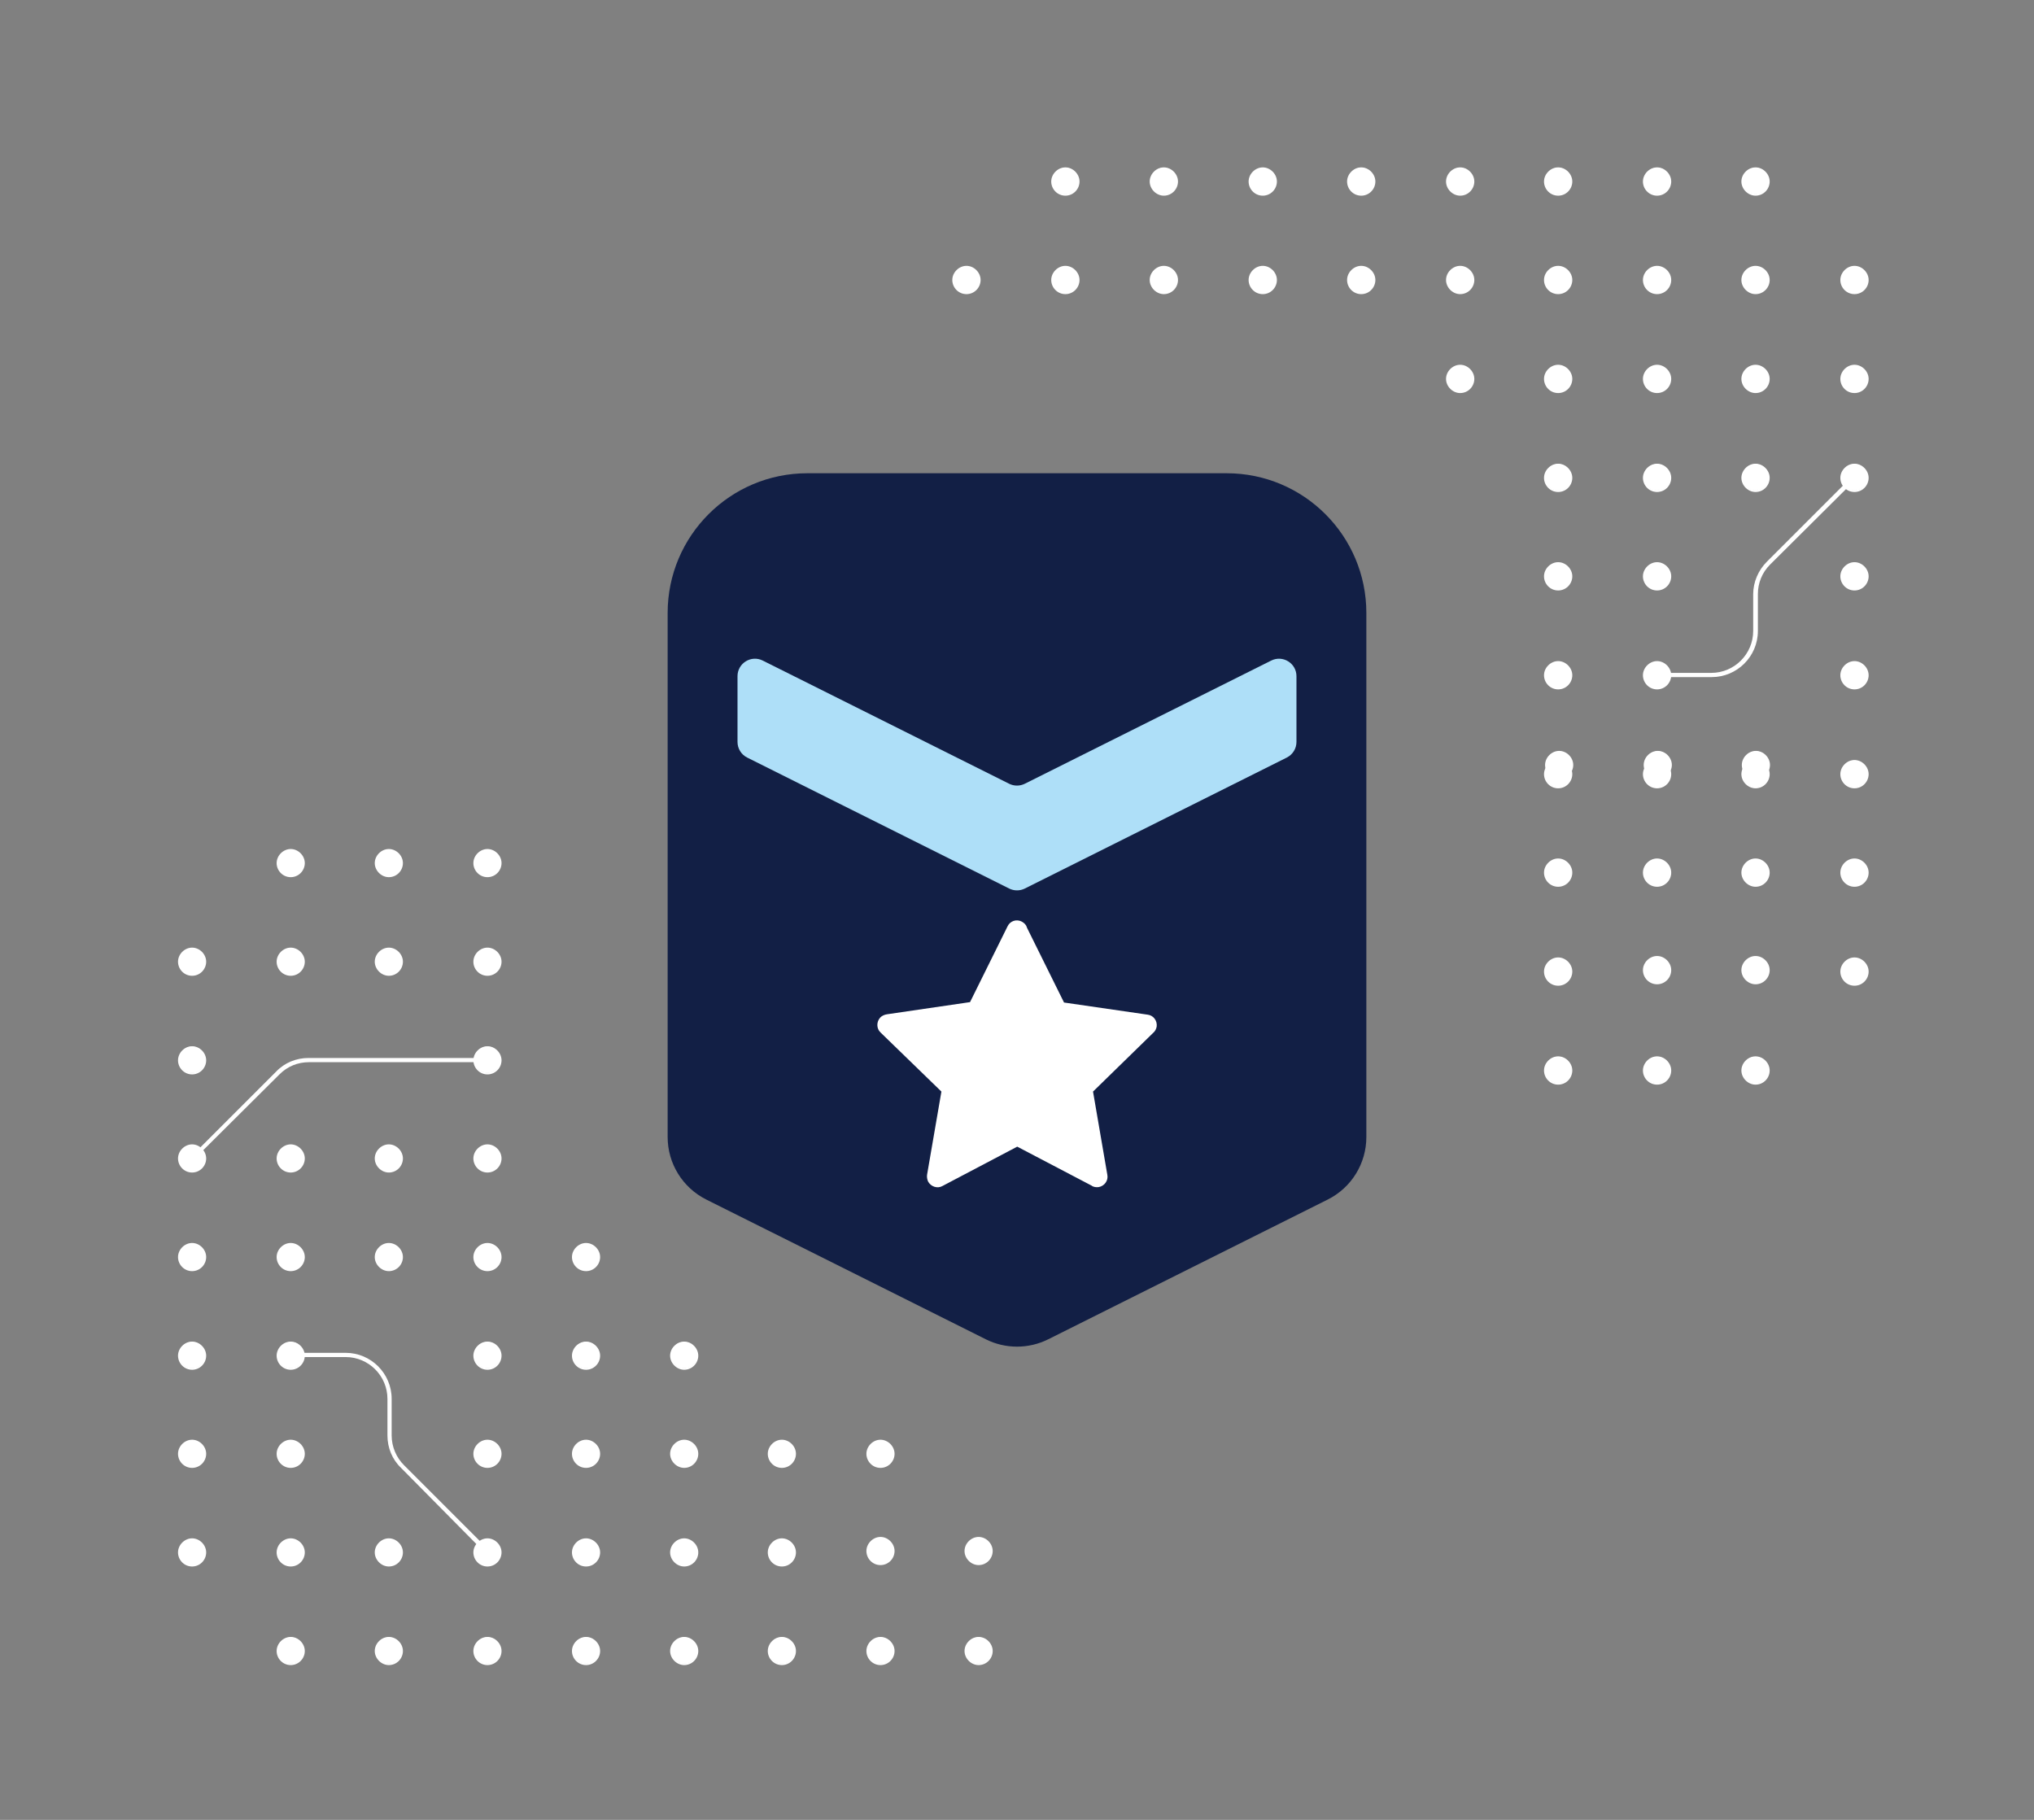 <?xml version="1.0" encoding="UTF-8"?><svg id="uuid-b61c5645-ad7c-4edb-9071-a2f9539e2cd2" xmlns="http://www.w3.org/2000/svg" viewBox="0 0 665.79 595.71"><rect x="0" y="0" width="665.79" height="595.71" fill="#808080" stroke="none"/><path d="M401.51,154.91h-137.23c-25.26,0-45.74,20.48-45.74,45.74v171.54c0,8.66,4.89,16.58,12.64,20.46l91.49,45.74c6.44,3.22,14.02,3.22,20.46,0l91.48-45.74c7.75-3.87,12.64-11.79,12.64-20.46v-171.54c0-25.26-20.48-45.74-45.74-45.74" style="fill:#121f45;"/><path d="M421.22,247.97l-85.77,42.88c-1.61.8-3.5.8-5.11,0l-85.77-42.88c-1.94-.97-3.16-2.95-3.16-5.11v-21.52c0-4.25,4.47-7.02,8.27-5.11l80.65,40.32c1.61.8,3.5.8,5.11,0l80.66-40.32c3.8-1.9,8.27.86,8.27,5.11v21.52c0,2.17-1.23,4.15-3.16,5.11" style="fill:#aedff8;"/><path d="M336.11,303.57l12.18,24.59,27.4,3.98c1.87.23,3.16,1.99,2.93,3.86-.12.82-.58,1.64-1.17,2.11l-19.67,19.2,4.69,27.28c.35,1.87-.94,3.63-2.81,3.98-.82.12-1.75,0-2.34-.47l-24.35-12.76-24.47,12.88c-1.64.94-3.75.23-4.68-1.41-.35-.7-.47-1.64-.35-2.34l4.68-27.16-19.9-19.32c-1.4-1.29-1.4-3.51-.12-4.92.58-.59,1.4-.94,2.22-1.06l27.17-3.98,12.29-24.82c.82-1.75,2.93-2.46,4.68-1.52.82.47,1.4,1.06,1.64,1.87" style="fill:#fff;"/><circle cx="510.36" cy="250.4" r="4.3" style="fill:#fff;"/><path d="M510.36,255.01c-2.61,0-4.61-2.15-4.61-4.61s2.15-4.61,4.61-4.61,4.61,2.15,4.61,4.61-2,4.61-4.61,4.61ZM510.36,246.4c-2.15,0-4,1.69-4,4s1.69,4,4,4,4-1.69,4-4-1.84-4-4-4Z" style="fill:#fff;"/><circle cx="542.64" cy="250.24" r="4.3" style="fill:#fff;"/><path d="M542.64,255.01c-2.61,0-4.61-2.15-4.61-4.61s2.15-4.61,4.61-4.61,4.61,2.15,4.61,4.61-2.15,4.61-4.61,4.61ZM542.64,246.4c-2.15,0-4,1.69-4,4s1.69,4,4,4,4-1.69,4-4-1.84-4-4-4Z" style="fill:#fff;"/><circle cx="574.76" cy="250.24" r="4.3" style="fill:#fff;"/><path d="M574.76,255.01c-2.61,0-4.61-2.15-4.61-4.61s2.15-4.61,4.61-4.61,4.61,2.15,4.61,4.61-2,4.61-4.61,4.61ZM574.76,246.4c-2.15,0-4,1.69-4,4s1.69,4,4,4,4-1.69,4-4-1.69-4-4-4Z" style="fill:#fff;"/><circle cx="223.96" cy="540.28" r="4.3" style="fill:#fff;"/><path d="M219.35,540.43c0-2.46,2.15-4.61,4.61-4.61s4.61,2.15,4.61,4.61-2,4.61-4.61,4.61c-2.46,0-4.61-2.15-4.61-4.61ZM219.96,540.43c0,2.31,1.69,4,4,4s4-1.69,4-4-1.84-4-4-4-4,1.69-4,4Z" style="fill:#fff;"/><circle cx="191.84" cy="540.28" r="4.3" style="fill:#fff;"/><path d="M187.22,540.43c0-2.46,2.15-4.61,4.61-4.61s4.61,2.15,4.61,4.61-2,4.61-4.61,4.61-4.61-2.15-4.61-4.61ZM187.84,540.43c0,2.31,1.69,4,4,4s4-1.69,4-4-1.84-4-4-4c-2.31,0-4,1.69-4,4Z" style="fill:#fff;"/><circle cx="159.56" cy="540.28" r="4.3" style="fill:#fff;"/><path d="M154.95,540.43c0-2.46,2.15-4.61,4.61-4.61s4.61,2.15,4.61,4.61-2,4.61-4.61,4.61-4.61-2.15-4.61-4.61ZM155.56,540.43c0,2.31,1.69,4,4,4s4-1.69,4-4-1.84-4-4-4-4,1.69-4,4Z" style="fill:#fff;"/><circle cx="127.28" cy="540.28" r="4.3" style="fill:#fff;"/><path d="M122.67,540.43c0-2.46,2.15-4.61,4.61-4.61s4.61,2.15,4.61,4.61-2,4.61-4.61,4.61c-2.46,0-4.61-2.15-4.61-4.61ZM123.28,540.43c0,2.31,1.69,4,4,4s4-1.69,4-4-1.84-4-4-4-4,1.69-4,4Z" style="fill:#fff;"/><circle cx="95.16" cy="540.28" r="4.3" style="fill:#fff;"/><path d="M90.55,540.43c0-2.46,2.15-4.61,4.61-4.61s4.61,2.15,4.61,4.61-2,4.61-4.61,4.61-4.61-2.15-4.61-4.61ZM91.16,540.43c0,2.31,1.69,4,4,4s4-1.69,4-4-1.84-4-4-4c-2.31,0-4,1.69-4,4Z" style="fill:#fff;"/><circle cx="223.96" cy="508.16" r="4.3" style="fill:#fff;"/><path d="M219.35,508.16c0-2.46,2.15-4.61,4.61-4.61s4.61,2.15,4.61,4.61-2,4.61-4.61,4.61c-2.46,0-4.61-2.15-4.61-4.61ZM219.96,508.16c0,2.31,1.69,4,4,4s4-1.69,4-4-1.84-4-4-4-4,1.69-4,4Z" style="fill:#fff;"/><circle cx="191.84" cy="508.16" r="4.3" style="fill:#fff;"/><path d="M187.22,508.16c0-2.46,2.15-4.61,4.61-4.61s4.61,2.15,4.61,4.61-2,4.61-4.61,4.61-4.61-2.15-4.61-4.61ZM187.84,508.16c0,2.31,1.69,4,4,4s4-1.69,4-4-1.84-4-4-4c-2.31,0-4,1.69-4,4Z" style="fill:#fff;"/><circle cx="159.56" cy="508.16" r="4.3" style="fill:#fff;"/><path d="M154.95,508.16c0-2.46,2.15-4.61,4.61-4.61s4.61,2.15,4.61,4.61-2,4.61-4.61,4.61-4.61-2.15-4.61-4.61ZM155.56,508.16c0,2.31,1.69,4,4,4s4-1.69,4-4-1.84-4-4-4-4,1.69-4,4Z" style="fill:#fff;"/><circle cx="127.28" cy="508.16" r="4.3" style="fill:#fff;"/><path d="M122.67,508.16c0-2.46,2.15-4.61,4.61-4.61s4.61,2.15,4.61,4.61-2,4.61-4.61,4.61c-2.46,0-4.61-2.15-4.61-4.61ZM123.28,508.16c0,2.31,1.69,4,4,4s4-1.69,4-4-1.84-4-4-4-4,1.69-4,4Z" style="fill:#fff;"/><circle cx="95.16" cy="508.16" r="4.3" style="fill:#fff;"/><path d="M90.55,508.16c0-2.46,2.15-4.61,4.61-4.61s4.61,2.15,4.61,4.61-2,4.61-4.61,4.61-4.61-2.15-4.61-4.61ZM91.16,508.16c0,2.31,1.69,4,4,4s4-1.69,4-4-1.84-4-4-4c-2.31,0-4,1.69-4,4Z" style="fill:#fff;"/><circle cx="62.88" cy="508.16" r="4.3" style="fill:#fff;"/><path d="M58.27,508.16c0-2.46,2.15-4.61,4.61-4.61s4.61,2.15,4.61,4.61-2,4.61-4.61,4.61-4.61-2.15-4.61-4.61ZM58.88,508.16c0,2.31,1.69,4,4,4s4-1.69,4-4-1.84-4-4-4-4,1.69-4,4Z" style="fill:#fff;"/><circle cx="223.96" cy="475.88" r="4.3" style="fill:#fff;"/><path d="M219.35,475.88c0-2.46,2.15-4.61,4.61-4.61s4.61,2.15,4.61,4.61-2,4.61-4.61,4.61c-2.46,0-4.61-2.15-4.61-4.61ZM219.96,475.88c0,2.31,1.69,4,4,4s4-1.69,4-4-1.84-4-4-4-4,1.69-4,4Z" style="fill:#fff;"/><circle cx="191.84" cy="475.88" r="4.3" style="fill:#fff;"/><path d="M187.22,475.88c0-2.46,2.15-4.61,4.61-4.61s4.61,2.15,4.61,4.61-2,4.61-4.61,4.61-4.61-2.15-4.61-4.61ZM187.84,475.88c0,2.31,1.69,4,4,4s4-1.69,4-4-1.84-4-4-4c-2.31,0-4,1.69-4,4Z" style="fill:#fff;"/><circle cx="159.56" cy="475.88" r="4.3" style="fill:#fff;"/><path d="M154.95,475.88c0-2.46,2.15-4.61,4.61-4.61s4.61,2.15,4.61,4.61-2,4.61-4.61,4.61-4.61-2.15-4.61-4.61ZM155.56,475.88c0,2.31,1.69,4,4,4s4-1.69,4-4-1.84-4-4-4-4,1.69-4,4Z" style="fill:#fff;"/><circle cx="95.16" cy="475.88" r="4.3" style="fill:#fff;"/><path d="M90.55,475.88c0-2.46,2.15-4.61,4.61-4.61s4.61,2.15,4.61,4.61-2,4.61-4.61,4.61-4.61-2.15-4.61-4.61ZM91.16,475.88c0,2.31,1.69,4,4,4s4-1.69,4-4-1.84-4-4-4c-2.31,0-4,1.69-4,4Z" style="fill:#fff;"/><circle cx="62.88" cy="475.88" r="4.3" style="fill:#fff;"/><path d="M58.27,475.88c0-2.46,2.15-4.61,4.61-4.61s4.61,2.15,4.61,4.61-2,4.61-4.61,4.61-4.61-2.15-4.61-4.61ZM58.88,475.88c0,2.31,1.69,4,4,4s4-1.69,4-4-1.84-4-4-4-4,1.69-4,4Z" style="fill:#fff;"/><circle cx="223.96" cy="443.6" r="4.3" style="fill:#fff;"/><path d="M219.35,443.76c0-2.46,2.15-4.61,4.61-4.61s4.61,2.15,4.61,4.61-2,4.61-4.61,4.61c-2.46,0-4.61-2.15-4.61-4.61ZM219.96,443.76c0,2.31,1.69,4,4,4s4-1.69,4-4-1.84-4-4-4-4,1.69-4,4Z" style="fill:#fff;"/><circle cx="191.84" cy="443.6" r="4.3" style="fill:#fff;"/><path d="M187.22,443.76c0-2.46,2.15-4.61,4.61-4.61s4.61,2.15,4.61,4.61-2,4.61-4.61,4.61-4.61-2.15-4.61-4.61ZM187.84,443.76c0,2.31,1.69,4,4,4s4-1.69,4-4-1.84-4-4-4c-2.31,0-4,1.69-4,4Z" style="fill:#fff;"/><circle cx="159.56" cy="443.6" r="4.3" style="fill:#fff;"/><path d="M154.95,443.76c0-2.46,2.15-4.61,4.61-4.61s4.61,2.15,4.61,4.61-2,4.61-4.61,4.61-4.61-2.15-4.61-4.61ZM155.56,443.76c0,2.31,1.69,4,4,4s4-1.69,4-4-1.84-4-4-4-4,1.69-4,4Z" style="fill:#fff;"/><circle cx="95.16" cy="443.6" r="4.3" style="fill:#fff;"/><path d="M90.55,443.76c0-2.46,2.15-4.61,4.61-4.61s4.61,2.15,4.61,4.61-2,4.61-4.61,4.61-4.61-2.15-4.61-4.61ZM91.16,443.76c0,2.31,1.69,4,4,4s4-1.69,4-4-1.84-4-4-4c-2.31,0-4,1.69-4,4Z" style="fill:#fff;"/><circle cx="62.88" cy="443.6" r="4.3" style="fill:#fff;"/><path d="M58.27,443.76c0-2.46,2.15-4.61,4.61-4.61s4.61,2.15,4.61,4.61-2,4.61-4.61,4.61-4.61-2.15-4.61-4.61ZM58.88,443.76c0,2.31,1.69,4,4,4s4-1.69,4-4-1.84-4-4-4-4,1.69-4,4Z" style="fill:#fff;"/><circle cx="191.84" cy="411.48" r="4.3" style="fill:#fff;"/><path d="M187.22,411.48c0-2.46,2.15-4.61,4.61-4.61s4.61,2.15,4.61,4.61-2,4.61-4.61,4.61-4.61-2.15-4.61-4.61ZM187.84,411.48c0,2.31,1.69,4,4,4s4-1.69,4-4-1.84-4-4-4c-2.31,0-4,1.69-4,4Z" style="fill:#fff;"/><circle cx="159.56" cy="411.48" r="4.3" style="fill:#fff;"/><path d="M154.95,411.48c0-2.46,2.15-4.61,4.61-4.61s4.61,2.15,4.61,4.61-2,4.61-4.61,4.61-4.61-2.15-4.61-4.61ZM155.56,411.48c0,2.31,1.69,4,4,4s4-1.69,4-4-1.84-4-4-4-4,1.69-4,4Z" style="fill:#fff;"/><circle cx="127.28" cy="411.48" r="4.3" style="fill:#fff;"/><path d="M122.67,411.48c0-2.46,2.15-4.61,4.61-4.61s4.61,2.15,4.61,4.61-2,4.61-4.61,4.61c-2.46,0-4.61-2.15-4.61-4.61ZM123.28,411.48c0,2.31,1.69,4,4,4s4-1.69,4-4-1.84-4-4-4-4,1.69-4,4Z" style="fill:#fff;"/><circle cx="95.16" cy="411.48" r="4.3" style="fill:#fff;"/><path d="M90.55,411.48c0-2.46,2.15-4.61,4.61-4.61s4.61,2.15,4.61,4.61-2,4.61-4.61,4.61-4.61-2.15-4.61-4.61ZM91.16,411.48c0,2.31,1.69,4,4,4s4-1.69,4-4-1.84-4-4-4c-2.31,0-4,1.69-4,4Z" style="fill:#fff;"/><circle cx="62.88" cy="411.48" r="4.3" style="fill:#fff;"/><path d="M58.27,411.48c0-2.46,2.15-4.61,4.61-4.61s4.61,2.15,4.61,4.61-2,4.61-4.61,4.61-4.61-2.15-4.61-4.61ZM58.88,411.48c0,2.31,1.69,4,4,4s4-1.69,4-4-1.84-4-4-4-4,1.69-4,4Z" style="fill:#fff;"/><circle cx="159.56" cy="379.2" r="4.3" style="fill:#fff;"/><path d="M154.95,379.2c0-2.46,2.15-4.61,4.61-4.61s4.61,2.15,4.61,4.61-2,4.61-4.61,4.61-4.61-2.15-4.61-4.61ZM155.56,379.2c0,2.31,1.69,4,4,4s4-1.69,4-4-1.84-4-4-4-4,1.69-4,4Z" style="fill:#fff;"/><circle cx="127.28" cy="379.2" r="4.3" style="fill:#fff;"/><path d="M122.67,379.2c0-2.46,2.15-4.61,4.61-4.61s4.61,2.15,4.61,4.61-2,4.61-4.61,4.61c-2.46,0-4.61-2.15-4.61-4.61ZM123.28,379.2c0,2.31,1.69,4,4,4s4-1.69,4-4-1.84-4-4-4-4,1.69-4,4Z" style="fill:#fff;"/><circle cx="95.16" cy="379.2" r="4.3" style="fill:#fff;"/><path d="M90.55,379.2c0-2.46,2.15-4.61,4.61-4.61s4.61,2.15,4.61,4.61-2,4.61-4.61,4.61-4.61-2.15-4.61-4.61ZM91.16,379.2c0,2.31,1.69,4,4,4s4-1.69,4-4-1.84-4-4-4c-2.31,0-4,1.69-4,4Z" style="fill:#fff;"/><circle cx="62.88" cy="379.2" r="4.3" style="fill:#fff;"/><path d="M58.27,379.2c0-2.46,2.15-4.61,4.61-4.61s4.61,2.15,4.61,4.61-2,4.61-4.61,4.61-4.61-2.15-4.61-4.61ZM58.88,379.2c0,2.31,1.69,4,4,4s4-1.69,4-4-1.84-4-4-4-4,1.69-4,4Z" style="fill:#fff;"/><circle cx="159.56" cy="346.92" r="4.3" style="fill:#fff;"/><path d="M154.95,347.08c0-2.46,2.15-4.61,4.61-4.61s4.61,2.15,4.61,4.61-2,4.61-4.61,4.61-4.61-2.15-4.61-4.61ZM155.56,347.08c0,2.31,1.69,4,4,4s4-1.69,4-4-1.84-4-4-4-4,1.69-4,4Z" style="fill:#fff;"/><circle cx="62.88" cy="346.92" r="4.3" style="fill:#fff;"/><path d="M58.27,347.08c0-2.46,2.15-4.61,4.61-4.61s4.61,2.15,4.61,4.61-2,4.61-4.61,4.61-4.61-2.15-4.61-4.61ZM58.88,347.08c0,2.31,1.69,4,4,4s4-1.69,4-4-1.84-4-4-4-4,1.69-4,4Z" style="fill:#fff;"/><circle cx="159.56" cy="314.8" r="4.3" style="fill:#fff;"/><path d="M154.95,314.8c0-2.46,2.15-4.61,4.61-4.61s4.61,2.15,4.61,4.61-2,4.61-4.61,4.61-4.61-2.15-4.61-4.61ZM155.56,314.8c0,2.31,1.69,4,4,4s4-1.69,4-4-1.84-4-4-4-4,1.69-4,4Z" style="fill:#fff;"/><circle cx="127.28" cy="314.8" r="4.3" style="fill:#fff;"/><path d="M122.67,314.8c0-2.46,2.15-4.61,4.61-4.61s4.61,2.15,4.61,4.61-2,4.61-4.61,4.61c-2.46,0-4.61-2.15-4.61-4.61ZM123.28,314.8c0,2.31,1.69,4,4,4s4-1.69,4-4-1.84-4-4-4-4,1.69-4,4Z" style="fill:#fff;"/><circle cx="95.16" cy="314.8" r="4.3" style="fill:#fff;"/><path d="M90.55,314.8c0-2.46,2.15-4.61,4.61-4.61s4.61,2.15,4.61,4.61-2,4.61-4.61,4.61-4.61-2.15-4.61-4.61ZM91.16,314.8c0,2.31,1.69,4,4,4s4-1.69,4-4-1.84-4-4-4c-2.31,0-4,1.69-4,4Z" style="fill:#fff;"/><circle cx="62.88" cy="314.8" r="4.3" style="fill:#fff;"/><path d="M58.27,314.8c0-2.46,2.15-4.61,4.61-4.61s4.61,2.15,4.61,4.61-2,4.61-4.61,4.61-4.61-2.15-4.61-4.61ZM58.88,314.8c0,2.31,1.69,4,4,4s4-1.69,4-4-1.84-4-4-4-4,1.69-4,4Z" style="fill:#fff;"/><circle cx="159.56" cy="282.52" r="4.3" style="fill:#fff;"/><path d="M154.95,282.52c0-2.46,2.15-4.61,4.61-4.61s4.61,2.15,4.61,4.61-2,4.61-4.61,4.61-4.61-2.15-4.61-4.61ZM155.56,282.52c0,2.31,1.69,4,4,4s4-1.69,4-4-1.84-4-4-4-4,1.69-4,4Z" style="fill:#fff;"/><circle cx="127.28" cy="282.52" r="4.3" style="fill:#fff;"/><path d="M122.67,282.52c0-2.46,2.15-4.61,4.61-4.61s4.61,2.15,4.61,4.61-2,4.61-4.61,4.61c-2.46,0-4.61-2.15-4.61-4.61ZM123.28,282.52c0,2.31,1.69,4,4,4s4-1.69,4-4-1.84-4-4-4-4,1.69-4,4Z" style="fill:#fff;"/><circle cx="95.16" cy="282.52" r="4.3" style="fill:#fff;"/><path d="M90.55,282.52c0-2.46,2.15-4.61,4.61-4.61s4.61,2.15,4.61,4.61-2,4.61-4.61,4.61-4.61-2.15-4.61-4.61ZM91.16,282.52c0,2.31,1.69,4,4,4s4-1.69,4-4-1.84-4-4-4c-2.31,0-4,1.69-4,4Z" style="fill:#fff;"/><path d="M159.1,508.62l-27.82-28.13c-2.92-2.77-4.46-6.61-4.46-10.61v-11.99c0-7.53-6.15-13.68-13.68-13.68h-17.52v-1.38h17.52c8.3,0,15.06,6.76,15.06,15.06v11.99c0,3.69,1.54,7.22,4,9.68l27.97,27.97-1.08,1.08h0Z" style="fill:#fff;"/><path d="M63.34,379.66l-.92-.92,27.97-27.97c2.77-2.92,6.61-4.46,10.61-4.46h58.25v1.38h-58.1c-3.69,0-7.07,1.38-9.68,4l-28.13,27.97h0Z" style="fill:#fff;"/><circle cx="320.33" cy="507.7" r="4.3" style="fill:#fff;"/><path d="M315.72,507.7c0-2.46,2.15-4.61,4.61-4.61s4.61,2.15,4.61,4.61-2,4.61-4.61,4.61c-2.46,0-4.61-2.15-4.61-4.61ZM316.33,507.7c0,2.31,1.69,4,4,4s4-1.69,4-4-1.84-4-4-4-4,1.69-4,4Z" style="fill:#fff;"/><circle cx="288.21" cy="475.88" r="4.3" style="fill:#fff;"/><path d="M283.6,475.88c0-2.46,2.15-4.61,4.61-4.61s4.61,2.15,4.61,4.61-2,4.61-4.61,4.61-4.61-2.15-4.61-4.61ZM284.21,475.88c0,2.31,1.69,4,4,4s4-1.69,4-4-1.84-4-4-4c-2.31,0-4,1.69-4,4Z" style="fill:#fff;"/><circle cx="288.21" cy="507.7" r="4.3" style="fill:#fff;"/><path d="M283.6,507.7c0-2.46,2.15-4.61,4.61-4.61s4.61,2.15,4.61,4.61-2,4.61-4.61,4.61-4.61-2.15-4.61-4.61ZM284.21,507.7c0,2.31,1.69,4,4,4s4-1.69,4-4-1.84-4-4-4c-2.31,0-4,1.69-4,4Z" style="fill:#fff;"/><circle cx="255.93" cy="475.88" r="4.3" style="fill:#fff;"/><path d="M251.32,475.88c0-2.46,2.15-4.61,4.61-4.61s4.61,2.15,4.61,4.61-2,4.61-4.61,4.61-4.61-2.15-4.61-4.61ZM251.93,475.88c0,2.31,1.69,4,4,4s4-1.69,4-4-1.84-4-4-4-4,1.69-4,4Z" style="fill:#fff;"/><circle cx="255.93" cy="508.16" r="4.3" style="fill:#fff;"/><path d="M251.32,508.16c0-2.46,2.15-4.61,4.61-4.61s4.61,2.15,4.61,4.61-2,4.61-4.61,4.61-4.61-2.15-4.61-4.61ZM251.93,508.16c0,2.31,1.69,4,4,4s4-1.69,4-4-1.84-4-4-4-4,1.69-4,4Z" style="fill:#fff;"/><circle cx="320.33" cy="540.28" r="4.3" style="fill:#fff;"/><path d="M315.72,540.43c0-2.46,2.15-4.61,4.61-4.61s4.61,2.15,4.61,4.61-2,4.61-4.61,4.61c-2.46,0-4.61-2.15-4.61-4.61ZM316.33,540.43c0,2.31,1.69,4,4,4s4-1.69,4-4-1.84-4-4-4-4,1.69-4,4Z" style="fill:#fff;"/><circle cx="288.21" cy="540.28" r="4.3" style="fill:#fff;"/><path d="M283.6,540.43c0-2.46,2.15-4.61,4.61-4.61s4.61,2.15,4.61,4.61-2,4.61-4.61,4.61-4.61-2.15-4.61-4.61ZM284.21,540.43c0,2.31,1.69,4,4,4s4-1.69,4-4-1.84-4-4-4c-2.31,0-4,1.69-4,4Z" style="fill:#fff;"/><circle cx="255.93" cy="540.28" r="4.3" style="fill:#fff;"/><path d="M251.32,540.43c0-2.46,2.15-4.61,4.61-4.61s4.61,2.15,4.61,4.61-2,4.61-4.61,4.61-4.61-2.15-4.61-4.61ZM251.93,540.43c0,2.31,1.69,4,4,4s4-1.69,4-4-1.84-4-4-4-4,1.69-4,4Z" style="fill:#fff;"/><circle cx="477.95" cy="124.03" r="4.32" style="fill:#fff;"/><path d="M473.33,124.03c0-2.47,2.16-4.63,4.63-4.63s4.63,2.16,4.63,4.63-2,4.63-4.63,4.63c-2.47,0-4.63-2.16-4.63-4.63ZM473.94,124.03c0,2.31,1.7,4.01,4.01,4.01s4.01-1.7,4.01-4.01-1.85-4.01-4.01-4.01-4.01,1.7-4.01,4.01Z" style="fill:#fff;"/><circle cx="477.95" cy="91.65" r="4.32" style="fill:#fff;"/><path d="M473.33,91.65c0-2.47,2.16-4.63,4.63-4.63s4.63,2.16,4.63,4.63-2,4.63-4.63,4.63c-2.47,0-4.63-2.16-4.63-4.63ZM473.94,91.65c0,2.31,1.7,4.01,4.01,4.01s4.01-1.7,4.01-4.01-1.85-4.01-4.01-4.01-4.01,1.7-4.01,4.01Z" style="fill:#fff;"/><circle cx="445.57" cy="91.65" r="4.32" style="fill:#fff;"/><path d="M440.94,91.65c0-2.47,2.16-4.63,4.63-4.63s4.63,2.16,4.63,4.63-2,4.63-4.63,4.63-4.63-2.16-4.63-4.63ZM441.56,91.65c0,2.31,1.7,4.01,4.01,4.01s4.01-1.7,4.01-4.01-1.85-4.01-4.01-4.01-4.01,1.7-4.01,4.01Z" style="fill:#fff;"/><circle cx="413.34" cy="91.65" r="4.32" style="fill:#fff;"/><path d="M408.71,91.65c0-2.47,2.16-4.63,4.63-4.63s4.63,2.16,4.63,4.63-2,4.63-4.63,4.63-4.63-2.16-4.63-4.63ZM409.33,91.65c0,2.31,1.7,4.01,4.01,4.01s4.01-1.7,4.01-4.01-1.85-4.01-4.01-4.01-4.01,1.7-4.01,4.01Z" style="fill:#fff;"/><circle cx="413.34" cy="59.42" r="4.32" style="fill:#fff;"/><path d="M408.71,59.42c0-2.47,2.16-4.63,4.63-4.63s4.63,2.16,4.63,4.63-2,4.63-4.63,4.63-4.63-2.16-4.63-4.63ZM409.33,59.42c0,2.31,1.7,4.01,4.01,4.01s4.01-1.7,4.01-4.01-1.85-4.01-4.01-4.01-4.01,1.7-4.01,4.01Z" style="fill:#fff;"/><circle cx="380.96" cy="91.65" r="4.32" style="fill:#fff;"/><path d="M376.33,91.65c0-2.47,2.16-4.63,4.63-4.63s4.63,2.16,4.63,4.63-2,4.63-4.63,4.63c-2.47,0-4.63-2.16-4.63-4.63ZM376.95,91.65c0,2.31,1.7,4.01,4.01,4.01s4.01-1.7,4.01-4.01-1.85-4.01-4.01-4.01-4.01,1.7-4.01,4.01Z" style="fill:#fff;"/><circle cx="348.73" cy="91.65" r="4.32" style="fill:#fff;"/><path d="M344.1,91.65c0-2.47,2.16-4.63,4.63-4.63s4.63,2.16,4.63,4.63-2,4.63-4.63,4.63-4.63-2.16-4.63-4.63ZM344.72,91.65c0,2.31,1.7,4.01,4.01,4.01s4.01-1.7,4.01-4.01-1.85-4.01-4.01-4.01c-2.31,0-4.01,1.7-4.01,4.01Z" style="fill:#fff;"/><circle cx="316.35" cy="91.65" r="4.32" style="fill:#fff;"/><path d="M311.72,91.65c0-2.47,2.16-4.63,4.63-4.63s4.63,2.16,4.63,4.63-2,4.63-4.63,4.63-4.63-2.16-4.63-4.63ZM312.34,91.65c0,2.31,1.7,4.01,4.01,4.01s4.01-1.7,4.01-4.01-1.85-4.01-4.01-4.01-4.01,1.7-4.01,4.01Z" style="fill:#fff;"/><circle cx="477.95" cy="59.27" r="4.32" style="fill:#fff;"/><path d="M473.33,59.42c0-2.47,2.16-4.63,4.63-4.63s4.63,2.16,4.63,4.63-2,4.63-4.63,4.63c-2.47,0-4.63-2.16-4.63-4.63ZM473.94,59.42c0,2.31,1.7,4.01,4.01,4.01s4.01-1.7,4.01-4.01-1.85-4.01-4.01-4.01-4.01,1.7-4.01,4.01Z" style="fill:#fff;"/><circle cx="445.57" cy="59.27" r="4.32" style="fill:#fff;"/><path d="M440.94,59.42c0-2.47,2.16-4.63,4.63-4.63s4.63,2.16,4.63,4.63-2,4.63-4.63,4.63-4.63-2.16-4.63-4.63ZM441.56,59.42c0,2.31,1.7,4.01,4.01,4.01s4.01-1.7,4.01-4.01-1.85-4.01-4.01-4.01-4.01,1.7-4.01,4.01Z" style="fill:#fff;"/><circle cx="380.96" cy="59.27" r="4.32" style="fill:#fff;"/><path d="M376.33,59.42c0-2.47,2.16-4.63,4.63-4.63s4.63,2.16,4.63,4.63-2,4.63-4.63,4.63c-2.47,0-4.63-2.16-4.63-4.63ZM376.95,59.42c0,2.31,1.7,4.01,4.01,4.01s4.01-1.7,4.01-4.01-1.85-4.01-4.01-4.01-4.01,1.7-4.01,4.01Z" style="fill:#fff;"/><circle cx="348.73" cy="59.27" r="4.32" style="fill:#fff;"/><path d="M344.1,59.42c0-2.47,2.16-4.63,4.63-4.63s4.63,2.16,4.63,4.63-2,4.63-4.63,4.63-4.63-2.16-4.63-4.63ZM344.72,59.42c0,2.31,1.7,4.01,4.01,4.01s4.01-1.7,4.01-4.01-1.85-4.01-4.01-4.01c-2.31,0-4.01,1.7-4.01,4.01Z" style="fill:#fff;"/><circle cx="574.64" cy="59.27" r="4.32" style="fill:#fff;"/><path d="M570.01,59.42c0-2.47,2.16-4.63,4.63-4.63s4.63,2.16,4.63,4.63-2,4.63-4.63,4.63c-2.47,0-4.63-2.16-4.63-4.63ZM570.63,59.42c0,2.31,1.7,4.01,4.01,4.01s4.01-1.7,4.01-4.01-1.85-4.01-4.01-4.01-4.01,1.7-4.01,4.01Z" style="fill:#fff;"/><circle cx="542.41" cy="59.27" r="4.32" style="fill:#fff;"/><path d="M537.78,59.42c0-2.47,2.16-4.63,4.63-4.63s4.63,2.16,4.63,4.63-2,4.63-4.63,4.63-4.63-2.16-4.63-4.63ZM538.4,59.42c0,2.31,1.7,4.01,4.01,4.01s4.01-1.7,4.01-4.01-1.85-4.01-4.01-4.01c-2.31,0-4.01,1.7-4.01,4.01Z" style="fill:#fff;"/><circle cx="510.03" cy="59.27" r="4.32" style="fill:#fff;"/><path d="M505.4,59.42c0-2.47,2.16-4.63,4.63-4.63s4.63,2.16,4.63,4.63-2,4.63-4.63,4.63-4.63-2.16-4.63-4.63ZM506.02,59.42c0,2.31,1.7,4.01,4.01,4.01s4.01-1.7,4.01-4.01-1.85-4.01-4.01-4.01-4.01,1.7-4.01,4.01Z" style="fill:#fff;"/><circle cx="607.02" cy="91.65" r="4.32" style="fill:#fff;"/><path d="M602.4,91.65c0-2.47,2.16-4.63,4.63-4.63s4.63,2.16,4.63,4.63-2,4.63-4.63,4.63-4.63-2.16-4.63-4.63ZM603.01,91.65c0,2.31,1.7,4.01,4.01,4.01s4.01-1.7,4.01-4.01-1.85-4.01-4.01-4.01-4.01,1.7-4.01,4.01Z" style="fill:#fff;"/><circle cx="574.64" cy="91.65" r="4.32" style="fill:#fff;"/><path d="M570.01,91.65c0-2.47,2.16-4.63,4.63-4.63s4.63,2.16,4.63,4.63-2,4.63-4.63,4.63c-2.47,0-4.63-2.16-4.63-4.63ZM570.63,91.65c0,2.31,1.7,4.01,4.01,4.01s4.01-1.7,4.01-4.01-1.85-4.01-4.01-4.01-4.01,1.7-4.01,4.01Z" style="fill:#fff;"/><circle cx="542.41" cy="91.65" r="4.32" style="fill:#fff;"/><path d="M537.78,91.65c0-2.47,2.16-4.63,4.63-4.63s4.63,2.16,4.63,4.63-2,4.63-4.63,4.63-4.63-2.16-4.63-4.63ZM538.4,91.65c0,2.31,1.7,4.01,4.01,4.01s4.01-1.7,4.01-4.01-1.85-4.01-4.01-4.01c-2.31,0-4.01,1.7-4.01,4.01Z" style="fill:#fff;"/><circle cx="510.03" cy="91.65" r="4.32" style="fill:#fff;"/><path d="M505.4,91.65c0-2.47,2.16-4.63,4.63-4.63s4.63,2.16,4.63,4.63-2,4.63-4.63,4.63-4.63-2.16-4.63-4.63ZM506.02,91.65c0,2.31,1.7,4.01,4.01,4.01s4.01-1.7,4.01-4.01-1.85-4.01-4.01-4.01-4.01,1.7-4.01,4.01Z" style="fill:#fff;"/><circle cx="607.02" cy="124.03" r="4.32" style="fill:#fff;"/><path d="M602.4,124.03c0-2.47,2.16-4.63,4.63-4.63s4.63,2.16,4.63,4.63-2,4.63-4.63,4.63-4.63-2.16-4.63-4.63ZM603.01,124.03c0,2.31,1.7,4.01,4.01,4.01s4.01-1.7,4.01-4.01-1.85-4.01-4.01-4.01-4.01,1.7-4.01,4.01Z" style="fill:#fff;"/><circle cx="574.64" cy="124.03" r="4.32" style="fill:#fff;"/><path d="M570.01,124.03c0-2.47,2.16-4.63,4.63-4.63s4.63,2.16,4.63,4.63-2,4.63-4.63,4.63c-2.47,0-4.63-2.16-4.63-4.63ZM570.63,124.03c0,2.31,1.7,4.01,4.01,4.01s4.01-1.7,4.01-4.01-1.85-4.01-4.01-4.01-4.01,1.7-4.01,4.01Z" style="fill:#fff;"/><circle cx="542.41" cy="124.03" r="4.32" style="fill:#fff;"/><path d="M537.78,124.03c0-2.47,2.16-4.63,4.63-4.63s4.63,2.16,4.63,4.63-2,4.63-4.63,4.63-4.63-2.16-4.63-4.63ZM538.4,124.03c0,2.31,1.7,4.01,4.01,4.01s4.01-1.7,4.01-4.01-1.85-4.01-4.01-4.01c-2.31,0-4.01,1.7-4.01,4.01Z" style="fill:#fff;"/><circle cx="510.03" cy="124.03" r="4.32" style="fill:#fff;"/><path d="M505.4,124.03c0-2.47,2.16-4.63,4.63-4.63s4.63,2.16,4.63,4.63-2,4.63-4.63,4.63-4.63-2.16-4.63-4.63ZM506.02,124.03c0,2.31,1.7,4.01,4.01,4.01s4.01-1.7,4.01-4.01-1.85-4.01-4.01-4.01-4.01,1.7-4.01,4.01Z" style="fill:#fff;"/><circle cx="607.02" cy="156.26" r="4.32" style="fill:#fff;"/><path d="M602.4,156.42c0-2.47,2.16-4.63,4.63-4.63s4.63,2.16,4.63,4.63-2,4.63-4.63,4.63-4.63-2.16-4.63-4.63ZM603.01,156.42c0,2.31,1.7,4.01,4.01,4.01s4.01-1.7,4.01-4.01-1.85-4.01-4.01-4.01-4.01,1.7-4.01,4.01Z" style="fill:#fff;"/><circle cx="574.64" cy="156.26" r="4.32" style="fill:#fff;"/><path d="M570.01,156.42c0-2.47,2.16-4.63,4.63-4.63s4.63,2.16,4.63,4.63-2,4.63-4.63,4.63c-2.47,0-4.63-2.16-4.63-4.63ZM570.63,156.42c0,2.31,1.7,4.01,4.01,4.01s4.01-1.7,4.01-4.01-1.85-4.01-4.01-4.01-4.01,1.7-4.01,4.01Z" style="fill:#fff;"/><circle cx="542.41" cy="156.26" r="4.32" style="fill:#fff;"/><path d="M537.78,156.42c0-2.47,2.16-4.63,4.63-4.63s4.63,2.16,4.63,4.63-2,4.63-4.63,4.63-4.63-2.16-4.63-4.63ZM538.4,156.42c0,2.31,1.7,4.01,4.01,4.01s4.01-1.7,4.01-4.01-1.85-4.01-4.01-4.01c-2.31,0-4.01,1.7-4.01,4.01Z" style="fill:#fff;"/><circle cx="510.03" cy="156.26" r="4.32" style="fill:#fff;"/><path d="M505.4,156.42c0-2.47,2.16-4.63,4.63-4.63s4.63,2.16,4.63,4.63-2,4.63-4.63,4.63-4.63-2.16-4.63-4.63ZM506.02,156.42c0,2.31,1.7,4.01,4.01,4.01s4.01-1.7,4.01-4.01-1.85-4.01-4.01-4.01-4.01,1.7-4.01,4.01Z" style="fill:#fff;"/><circle cx="607.02" cy="188.65" r="4.32" style="fill:#fff;"/><path d="M602.4,188.65c0-2.47,2.16-4.63,4.63-4.63s4.63,2.16,4.63,4.63-2,4.63-4.63,4.63-4.63-2.16-4.63-4.63ZM603.01,188.65c0,2.31,1.7,4.01,4.01,4.01s4.01-1.7,4.01-4.01-1.85-4.01-4.01-4.01-4.01,1.7-4.01,4.01Z" style="fill:#fff;"/><circle cx="542.41" cy="188.65" r="4.32" style="fill:#fff;"/><path d="M537.78,188.65c0-2.47,2.16-4.63,4.63-4.63s4.63,2.16,4.63,4.63-2,4.63-4.63,4.63-4.63-2.16-4.63-4.63ZM538.4,188.65c0,2.31,1.7,4.01,4.01,4.01s4.01-1.7,4.01-4.01-1.85-4.01-4.01-4.01c-2.31,0-4.01,1.7-4.01,4.01Z" style="fill:#fff;"/><circle cx="510.03" cy="188.65" r="4.32" style="fill:#fff;"/><path d="M505.4,188.65c0-2.47,2.16-4.63,4.63-4.63s4.63,2.16,4.63,4.63-2,4.63-4.63,4.63-4.63-2.16-4.63-4.63ZM506.02,188.65c0,2.31,1.7,4.01,4.01,4.01s4.01-1.7,4.01-4.01-1.85-4.01-4.01-4.01-4.01,1.7-4.01,4.01Z" style="fill:#fff;"/><circle cx="607.02" cy="221.03" r="4.32" style="fill:#fff;"/><path d="M602.4,221.03c0-2.47,2.16-4.63,4.63-4.63s4.63,2.16,4.63,4.63-2,4.63-4.63,4.63-4.63-2.16-4.63-4.63ZM603.01,221.03c0,2.31,1.7,4.01,4.01,4.01s4.01-1.7,4.01-4.01-1.85-4.01-4.01-4.01-4.01,1.7-4.01,4.01Z" style="fill:#fff;"/><circle cx="542.41" cy="221.03" r="4.32" style="fill:#fff;"/><path d="M537.78,221.03c0-2.47,2.16-4.63,4.63-4.63s4.63,2.16,4.63,4.63-2,4.63-4.63,4.63-4.63-2.16-4.63-4.63ZM538.4,221.03c0,2.31,1.7,4.01,4.01,4.01s4.01-1.7,4.01-4.01-1.85-4.01-4.01-4.01c-2.31,0-4.01,1.7-4.01,4.01Z" style="fill:#fff;"/><circle cx="510.03" cy="221.03" r="4.32" style="fill:#fff;"/><path d="M505.4,221.03c0-2.47,2.16-4.63,4.63-4.63s4.63,2.16,4.63,4.63-2,4.63-4.63,4.63-4.63-2.16-4.63-4.63ZM506.02,221.03c0,2.31,1.7,4.01,4.01,4.01s4.01-1.7,4.01-4.01-1.85-4.01-4.01-4.01-4.01,1.7-4.01,4.01Z" style="fill:#fff;"/><circle cx="607.02" cy="253.26" r="4.32" style="fill:#fff;"/><path d="M602.4,253.41c0-2.47,2.16-4.63,4.63-4.63s4.63,2.16,4.63,4.63-2,4.63-4.63,4.63-4.63-2.16-4.63-4.63ZM603.01,253.41c0,2.31,1.7,4.01,4.01,4.01s4.01-1.7,4.01-4.01-1.85-4.01-4.01-4.01-4.01,1.7-4.01,4.01Z" style="fill:#fff;"/><circle cx="574.64" cy="253.26" r="4.32" style="fill:#fff;"/><path d="M570.01,253.41c0-2.47,2.16-4.63,4.63-4.63s4.63,2.16,4.63,4.63-2,4.63-4.63,4.63c-2.47,0-4.63-2.16-4.63-4.63ZM570.63,253.41c0,2.31,1.7,4.01,4.01,4.01s4.01-1.7,4.01-4.01-1.85-4.01-4.01-4.01-4.01,1.7-4.01,4.01Z" style="fill:#fff;"/><circle cx="542.41" cy="253.26" r="4.32" style="fill:#fff;"/><path d="M537.78,253.41c0-2.47,2.16-4.63,4.63-4.63s4.63,2.16,4.63,4.63-2,4.63-4.63,4.63-4.63-2.16-4.63-4.63ZM538.4,253.41c0,2.31,1.7,4.01,4.01,4.01s4.01-1.7,4.01-4.01-1.85-4.01-4.01-4.01c-2.31,0-4.01,1.7-4.01,4.01Z" style="fill:#fff;"/><circle cx="510.03" cy="253.26" r="4.32" style="fill:#fff;"/><path d="M505.4,253.41c0-2.47,2.16-4.63,4.63-4.63s4.63,2.16,4.63,4.63-2,4.63-4.63,4.63-4.63-2.16-4.63-4.63ZM506.02,253.41c0,2.31,1.7,4.01,4.01,4.01s4.01-1.7,4.01-4.01-1.85-4.01-4.01-4.01-4.01,1.7-4.01,4.01Z" style="fill:#fff;"/><circle cx="607.02" cy="285.64" r="4.32" style="fill:#fff;"/><path d="M602.4,285.64c0-2.47,2.16-4.63,4.63-4.63s4.63,2.16,4.63,4.63-2,4.63-4.63,4.63-4.63-2.16-4.63-4.63ZM603.01,285.64c0,2.31,1.7,4.01,4.01,4.01s4.01-1.7,4.01-4.01-1.85-4.01-4.01-4.01-4.01,1.7-4.01,4.01Z" style="fill:#fff;"/><circle cx="574.64" cy="285.64" r="4.32" style="fill:#fff;"/><path d="M570.01,285.64c0-2.47,2.16-4.63,4.63-4.63s4.63,2.16,4.63,4.63-2,4.63-4.63,4.63c-2.47,0-4.63-2.16-4.63-4.63ZM570.63,285.64c0,2.31,1.7,4.01,4.01,4.01s4.01-1.7,4.01-4.01-1.85-4.01-4.01-4.01-4.01,1.7-4.01,4.01Z" style="fill:#fff;"/><circle cx="574.64" cy="317.56" r="4.32" style="fill:#fff;"/><path d="M570.01,317.56c0-2.47,2.16-4.63,4.63-4.63s4.63,2.16,4.63,4.63-2,4.63-4.63,4.63c-2.47,0-4.63-2.16-4.63-4.63ZM570.63,317.56c0,2.31,1.7,4.01,4.01,4.01s4.01-1.7,4.01-4.01-1.85-4.01-4.01-4.01-4.01,1.7-4.01,4.01Z" style="fill:#fff;"/><circle cx="542.41" cy="285.64" r="4.32" style="fill:#fff;"/><path d="M537.78,285.64c0-2.47,2.16-4.63,4.63-4.63s4.63,2.16,4.63,4.63-2,4.63-4.63,4.63-4.63-2.16-4.63-4.63ZM538.4,285.64c0,2.31,1.7,4.01,4.01,4.01s4.01-1.7,4.01-4.01-1.85-4.01-4.01-4.01c-2.31,0-4.01,1.7-4.01,4.01Z" style="fill:#fff;"/><circle cx="542.41" cy="317.56" r="4.32" style="fill:#fff;"/><path d="M537.78,317.56c0-2.47,2.16-4.63,4.63-4.63s4.63,2.16,4.63,4.63-2,4.63-4.63,4.63-4.63-2.16-4.63-4.63ZM538.4,317.56c0,2.31,1.7,4.01,4.01,4.01s4.01-1.7,4.01-4.01-1.85-4.01-4.01-4.01c-2.31,0-4.01,1.7-4.01,4.01Z" style="fill:#fff;"/><circle cx="510.03" cy="285.64" r="4.32" style="fill:#fff;"/><path d="M505.4,285.64c0-2.47,2.16-4.63,4.63-4.63s4.63,2.16,4.63,4.63-2,4.63-4.63,4.63-4.63-2.16-4.63-4.63ZM506.02,285.64c0,2.31,1.7,4.01,4.01,4.01s4.01-1.7,4.01-4.01-1.85-4.01-4.01-4.01-4.01,1.7-4.01,4.01Z" style="fill:#fff;"/><circle cx="607.02" cy="318.03" r="4.32" style="fill:#fff;"/><path d="M602.4,318.03c0-2.47,2.16-4.63,4.63-4.63s4.63,2.16,4.63,4.63-2,4.63-4.63,4.63-4.63-2.16-4.63-4.63ZM603.01,318.03c0,2.31,1.7,4.01,4.01,4.01s4.01-1.7,4.01-4.01-1.85-4.01-4.01-4.01-4.01,1.7-4.01,4.01Z" style="fill:#fff;"/><circle cx="510.03" cy="318.03" r="4.32" style="fill:#fff;"/><path d="M505.4,318.03c0-2.47,2.16-4.63,4.63-4.63s4.63,2.16,4.63,4.63-2,4.63-4.63,4.63-4.63-2.16-4.63-4.63ZM506.02,318.03c0,2.31,1.7,4.01,4.01,4.01s4.01-1.7,4.01-4.01-1.85-4.01-4.01-4.01-4.01,1.7-4.01,4.01Z" style="fill:#fff;"/><circle cx="574.64" cy="350.25" r="4.32" style="fill:#fff;"/><path d="M570.01,350.41c0-2.47,2.16-4.63,4.63-4.63s4.63,2.16,4.63,4.63-2,4.63-4.63,4.63c-2.47,0-4.63-2.16-4.63-4.63ZM570.63,350.41c0,2.31,1.7,4.01,4.01,4.01s4.01-1.7,4.01-4.01-1.85-4.01-4.01-4.01-4.01,1.7-4.01,4.01Z" style="fill:#fff;"/><circle cx="542.41" cy="350.25" r="4.32" style="fill:#fff;"/><path d="M537.78,350.41c0-2.47,2.16-4.63,4.63-4.63s4.63,2.16,4.63,4.63-2,4.63-4.63,4.63-4.63-2.16-4.63-4.63ZM538.4,350.41c0,2.31,1.7,4.01,4.01,4.01s4.01-1.7,4.01-4.01-1.85-4.01-4.01-4.01c-2.31,0-4.01,1.7-4.01,4.01Z" style="fill:#fff;"/><circle cx="510.03" cy="350.25" r="4.32" style="fill:#fff;"/><path d="M505.4,350.41c0-2.47,2.16-4.63,4.63-4.63s4.63,2.16,4.63,4.63-2,4.63-4.63,4.63-4.63-2.16-4.63-4.63ZM506.02,350.41c0,2.31,1.7,4.01,4.01,4.01s4.01-1.7,4.01-4.01-1.85-4.01-4.01-4.01-4.01,1.7-4.01,4.01Z" style="fill:#fff;"/><path d="M542.72,220.26h17.43c7.56,0,13.72-6.17,13.72-13.72v-12.03c0-4.01,1.7-7.86,4.47-10.64l28.07-28.07,1.08,1.08-28.07,27.91c-2.62,2.62-4.01,6.01-4.01,9.71v12.03c0,8.33-6.79,15.11-15.11,15.11h-17.58s0-1.39,0-1.39Z" style="fill:#fff;"/></svg>